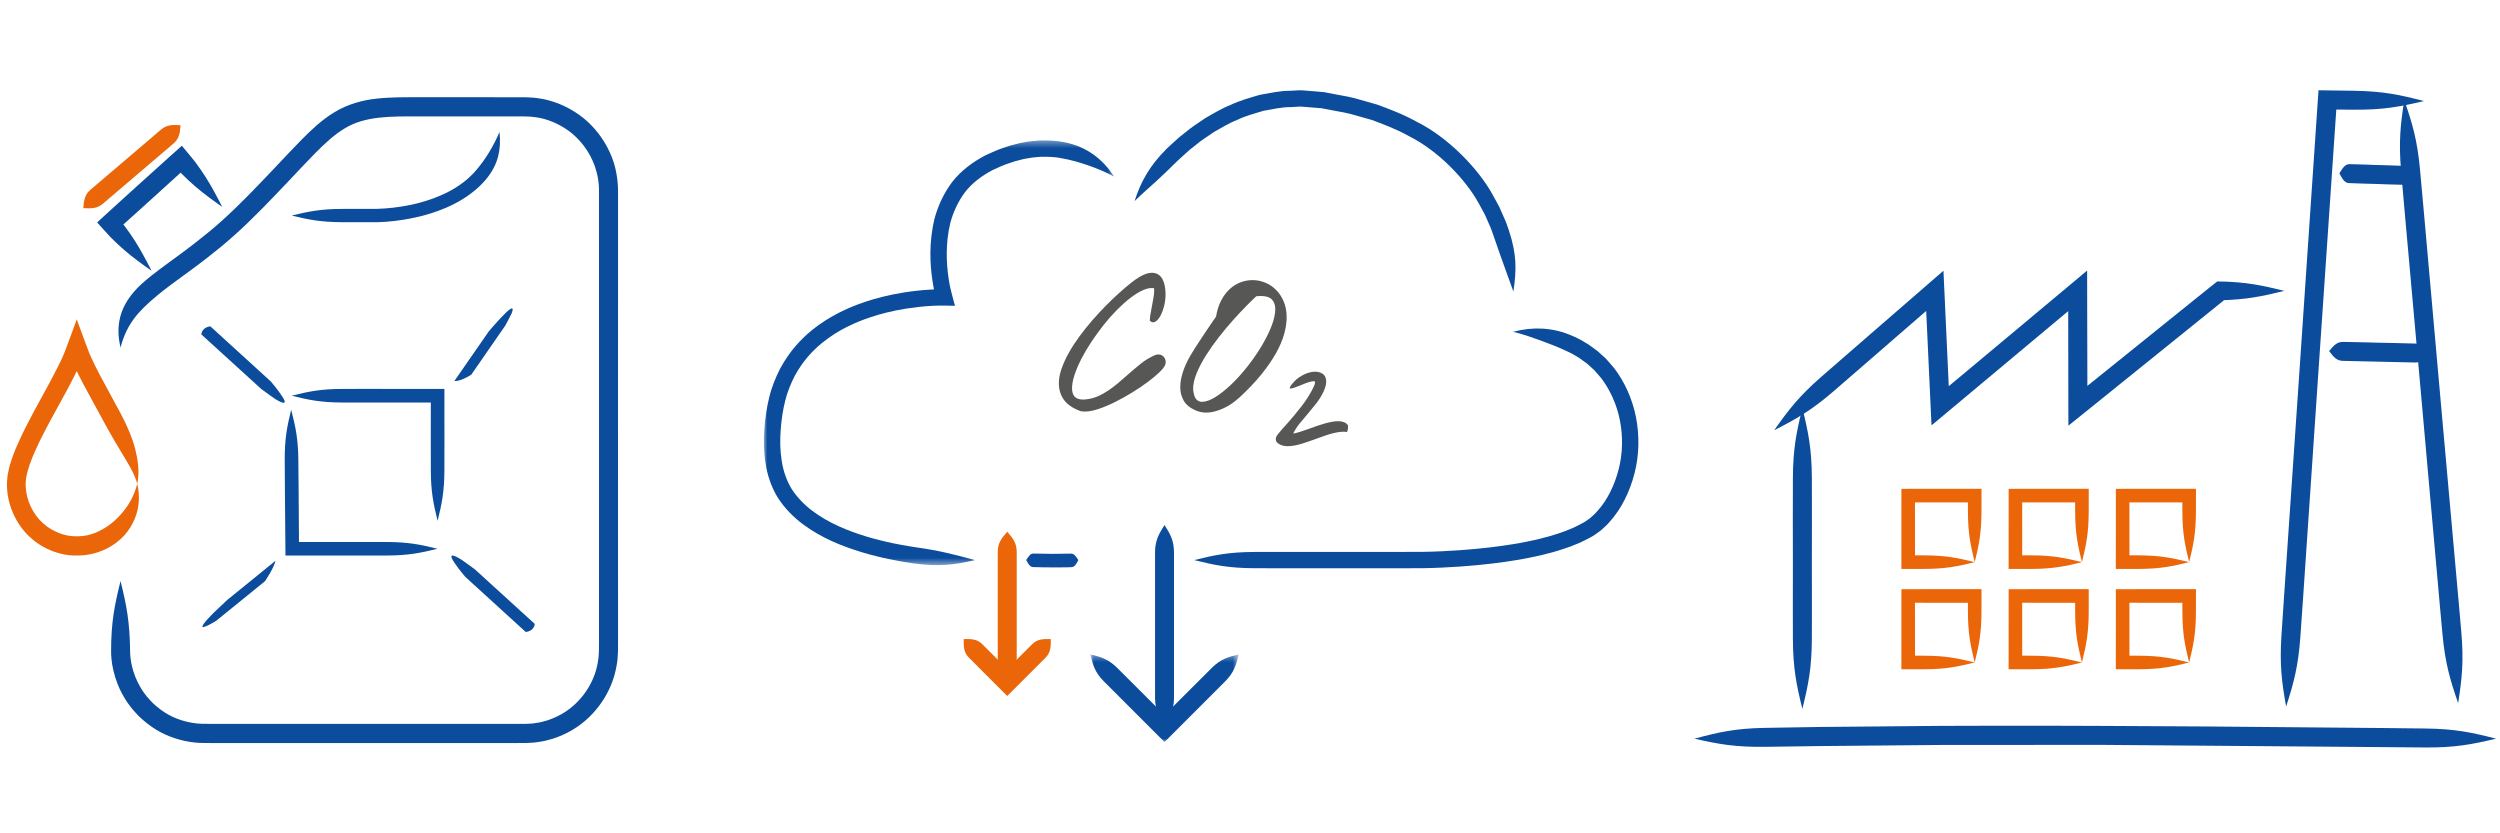 <?xml version="1.0" encoding="UTF-8"?>
<svg width="360px" height="120px" viewBox="0 0 360 120" version="1.1" xmlns="http://www.w3.org/2000/svg" xmlns:xlink="http://www.w3.org/1999/xlink">
    <!-- Generator: Sketch 62 (91390) - https://sketch.com -->
    <title>vorschau-umweltmanagement</title>
    <desc>Created with Sketch.</desc>
    <defs>
        <polygon id="path-1" points="0 0.369 50.453 0.369 50.453 61.53 0 61.53"></polygon>
        <polygon id="path-3" points="0.995 0.373 22.386 0.373 22.386 13 0.995 13"></polygon>
    </defs>
    <g id="vorschau-umweltmanagement" stroke="none" stroke-width="1" fill="none" fill-rule="evenodd">
        <g id="Group-7" transform="translate(1, 13)">
            <g id="Group-4" transform="translate(109, 0)">
                <path d="M45.282,67.653 C44.896,67.048 44.654,66.723 44.239,66.72 C43.784,66.726 41.532,66.755 41.532,66.755 C41.532,66.755 39.27,66.717 38.812,66.711 C38.394,66.714 38.149,67.044 37.774,67.653 C38.103,68.288 38.335,68.633 38.76,68.66 C39.219,68.696 41.524,68.704 41.524,68.704 C41.524,68.704 43.835,68.714 44.302,68.67 C44.73,68.641 44.964,68.291 45.282,67.653" id="Fill-150" fill="#0B4C9C"></path>
                <path d="M107.874,34.782 C109.379,35.131 110.561,35.572 111.779,36.006 C112.991,36.456 114.242,36.91 115.749,37.627 C115.949,37.73 116.21,37.843 116.499,38.002 C116.781,38.171 117.104,38.365 117.463,38.58 C117.799,38.825 118.167,39.094 118.562,39.383 C118.892,39.682 119.233,39.993 119.584,40.312 C119.905,40.681 120.234,41.06 120.571,41.449 C121.811,43.077 122.817,45.221 123.265,47.514 C123.717,49.812 123.684,52.296 123.085,54.592 C122.495,56.88 121.451,59.022 120.057,60.552 C119.732,60.962 119.341,61.263 118.989,61.596 C118.589,61.864 118.27,62.156 117.814,62.363 C117.383,62.577 116.99,62.818 116.567,62.995 C116.142,63.169 115.731,63.336 115.339,63.496 C114.535,63.785 113.785,64.024 113.119,64.22 C112.442,64.396 111.856,64.55 111.374,64.676 C110.395,64.885 109.844,65.003 109.844,65.003 C109.844,65.003 108.527,65.283 106.33,65.595 C104.135,65.908 101.052,66.232 97.578,66.384 C95.83,66.47 94.038,66.485 92.138,66.475 C90.251,66.475 88.332,66.475 86.441,66.474 C82.66,66.474 78.994,66.474 75.942,66.475 C73.192,66.479 71.49,66.481 70.602,66.483 C67.005,66.501 64.965,66.905 61.961,67.653 C64.965,68.4 67.005,68.804 70.601,68.823 C71.49,68.824 73.191,68.827 75.94,68.831 C78.992,68.831 82.657,68.831 86.437,68.832 C88.328,68.831 90.247,68.831 92.133,68.83 C94.005,68.839 95.919,68.822 97.683,68.732 C101.234,68.575 104.392,68.241 106.66,67.916 C108.928,67.592 110.306,67.297 110.306,67.297 C110.306,67.297 110.883,67.174 111.91,66.955 C112.42,66.822 113.042,66.661 113.76,66.474 C114.474,66.265 115.282,66.009 116.161,65.693 C116.598,65.515 117.053,65.33 117.526,65.137 C117.998,64.938 118.472,64.659 118.967,64.409 C119.46,64.184 119.967,63.776 120.467,63.423 C120.919,63.011 121.413,62.608 121.809,62.119 C123.509,60.239 124.688,57.788 125.369,55.167 C126.052,52.541 126.099,49.7 125.576,47.049 C125.045,44.382 123.923,41.967 122.439,40.011 C122.048,39.542 121.65,39.094 121.263,38.66 C120.846,38.281 120.44,37.913 120.048,37.556 C119.583,37.216 119.155,36.889 118.751,36.613 C118.332,36.363 117.953,36.138 117.622,35.942 C117.286,35.758 116.986,35.629 116.752,35.512 C115.003,34.702 113.511,34.408 112.113,34.321 C110.712,34.252 109.374,34.383 107.874,34.782" id="Fill-152" fill="#0B4C9C"></path>
                <path d="M53.379,15.956 C54.488,14.878 55.448,14.051 56.427,13.163 C57.391,12.264 58.392,11.329 59.624,10.101 C59.841,9.903 60.128,9.643 60.544,9.265 C60.752,9.076 60.993,8.858 61.274,8.604 C61.57,8.37 61.909,8.102 62.298,7.793 C62.99,7.196 63.898,6.643 64.856,5.98 C65.871,5.424 66.94,4.732 68.161,4.265 C69.338,3.685 70.651,3.351 71.937,2.955 C73.261,2.73 74.57,2.411 75.862,2.423 C76.504,2.416 77.13,2.296 77.738,2.381 C78.345,2.431 78.932,2.477 79.491,2.523 C79.772,2.546 80.045,2.567 80.31,2.589 C80.579,2.641 80.839,2.69 81.092,2.738 C81.597,2.834 82.067,2.923 82.498,3.004 C84.231,3.286 85.263,3.628 85.263,3.628 C85.263,3.628 86.138,3.876 87.571,4.283 C88.955,4.813 90.91,5.496 92.921,6.618 C97.061,8.69 101.034,12.806 102.942,16.288 C103.256,16.866 103.542,17.388 103.798,17.858 C104.015,18.351 104.209,18.787 104.379,19.173 C104.743,19.935 104.914,20.538 105.067,20.936 C106.182,24.208 106.889,26.063 107.928,28.983 C108.379,25.936 108.448,23.709 107.276,20.163 C107.115,19.731 106.932,19.082 106.541,18.251 C106.357,17.832 106.148,17.357 105.913,16.823 C105.634,16.31 105.324,15.74 104.982,15.11 C102.913,11.306 98.519,6.783 94.05,4.556 C91.874,3.347 89.79,2.619 88.31,2.06 C86.791,1.629 85.864,1.366 85.864,1.366 C85.864,1.366 84.767,1.005 82.951,0.704 C82.499,0.618 82.004,0.524 81.475,0.423 C81.21,0.373 80.936,0.321 80.653,0.268 C80.361,0.242 80.06,0.216 79.751,0.189 C79.133,0.14 78.486,0.087 77.816,0.032 C77.146,-0.056 76.447,0.064 75.737,0.073 C74.305,0.068 72.851,0.407 71.383,0.665 C69.96,1.093 68.509,1.475 67.217,2.104 C65.876,2.625 64.712,3.368 63.608,3.98 C62.571,4.694 61.589,5.302 60.847,5.94 C60.43,6.272 60.067,6.562 59.749,6.815 C59.449,7.088 59.192,7.321 58.969,7.522 C58.527,7.93 58.224,8.21 57.992,8.423 C56.69,9.745 55.785,10.893 55.09,12.085 C54.381,13.265 53.853,14.482 53.379,15.956" id="Fill-154" fill="#0B4C9C"></path>
                <g id="Group-158" transform="translate(0, 6.85)">
                    <mask id="mask-2" fill="white">
                        <use xlink:href="#path-1"></use>
                    </mask>
                    <g id="Clip-157"></g>
                    <path d="M30.397,60.803 C27.409,60.007 25.454,59.464 21.958,58.972 C21.486,58.901 20.777,58.792 19.904,58.631 C19.466,58.558 18.992,58.452 18.481,58.354 C18.203,58.292 17.921,58.23 17.634,58.166 C17.325,58.092 17.011,58.016 16.693,57.94 C16.058,57.784 15.411,57.606 14.756,57.407 C12.148,56.614 9.348,55.497 6.987,53.719 C5.814,52.837 4.777,51.763 4.004,50.57 C3.263,49.358 2.787,47.959 2.564,46.503 C2.331,45.049 2.308,43.55 2.416,42.086 C2.516,40.615 2.74,39.179 3.062,37.884 C3.376,36.569 3.889,35.384 4.427,34.305 C5.005,33.245 5.652,32.311 6.333,31.52 C7.691,29.932 9.128,28.92 10.137,28.26 C11.164,27.614 11.787,27.315 11.787,27.315 C11.787,27.315 12.038,27.175 12.61,26.914 C13.175,26.64 14.072,26.264 15.368,25.822 C16.668,25.393 18.382,24.918 20.585,24.574 C21.685,24.404 22.908,24.259 24.248,24.189 C24.431,24.18 25.319,24.138 26.028,24.156 C26.405,24.162 26.787,24.17 27.172,24.177 L27.46,24.184 C27.532,24.203 27.513,24.153 27.496,24.102 L27.457,23.963 L27.3,23.396 C27.189,23.012 27.095,22.633 27.005,22.251 L26.865,21.675 L26.799,21.4 L26.773,21.258 C26.707,20.88 26.626,20.49 26.581,20.104 C26.3,18.199 26.104,15.302 26.855,12.21 C27.272,10.687 27.962,9.161 28.968,7.813 C30.005,6.483 31.414,5.439 32.954,4.628 C33.759,4.252 34.592,3.876 35.428,3.613 C35.842,3.456 36.26,3.333 36.68,3.237 L37.304,3.074 C37.407,3.043 37.512,3.031 37.616,3.012 L37.833,2.976 C38.529,2.833 39.201,2.777 39.818,2.732 C41.052,2.693 42.065,2.777 42.656,2.897 C44.278,3.172 45.518,3.559 46.722,3.971 C47.921,4.395 49.086,4.856 50.453,5.588 C49.593,4.304 48.681,3.299 47.532,2.457 C46.381,1.626 44.972,0.935 43.049,0.589 C42.35,0.445 41.149,0.333 39.705,0.38 C38.984,0.429 38.203,0.497 37.404,0.658 L37.154,0.701 C37.034,0.723 36.913,0.739 36.796,0.773 L36.087,0.955 C35.608,1.067 35.136,1.206 34.674,1.379 C33.727,1.681 32.828,2.084 31.916,2.512 C30.09,3.459 28.375,4.736 27.106,6.367 C25.872,8.011 25.055,9.848 24.576,11.621 C23.71,15.2 23.954,18.358 24.256,20.442 C24.308,20.871 24.391,21.269 24.461,21.668 L24.488,21.817 C24.493,21.845 24.489,21.824 24.49,21.83 L24.49,21.829 L24.49,21.827 L24.492,21.826 C24.367,21.833 24.245,21.839 24.125,21.845 C22.69,21.92 21.395,22.074 20.222,22.257 C17.876,22.624 16.036,23.133 14.628,23.599 C13.224,24.077 12.244,24.49 11.622,24.792 C10.994,25.08 10.715,25.236 10.715,25.236 C10.715,25.236 10.547,25.324 10.23,25.493 C9.909,25.653 9.459,25.933 8.879,26.284 C7.749,27.022 6.123,28.162 4.555,29.991 C3.771,30.9 3.02,31.98 2.353,33.204 C1.727,34.446 1.144,35.813 0.785,37.299 C0.415,38.794 0.18,40.328 0.068,41.92 C-0.048,43.516 -0.031,45.188 0.238,46.878 C0.498,48.565 1.062,50.281 2.002,51.813 C2.975,53.324 4.213,54.579 5.566,55.6 C8.285,57.64 11.307,58.817 14.075,59.662 C14.77,59.873 15.453,60.062 16.121,60.225 C16.456,60.306 16.786,60.384 17.11,60.462 C17.411,60.529 17.707,60.594 17.998,60.658 C18.532,60.761 19.028,60.869 19.484,60.945 C20.395,61.11 21.131,61.219 21.622,61.288 C25.251,61.764 27.38,61.502 30.397,60.803" id="Fill-156" fill="#0B4C9C" mask="url(#mask-2)"></path>
                </g>
                <g id="Group-167" transform="translate(46, 80.85)">
                    <mask id="mask-4" fill="white">
                        <use xlink:href="#path-3"></use>
                    </mask>
                    <g id="Clip-166"></g>
                    <path d="M22.386,0.373 C20.767,0.76 19.752,1.107 18.537,2.292 C17.886,2.942 15.93,4.893 14.137,6.681 C13.244,7.577 12.391,8.432 11.761,9.063 C11.647,9.178 11.703,9.123 11.689,9.137 L11.69,9.137 L11.691,9.139 L11.691,9.139 L11.691,9.139 L11.692,9.137 L11.693,9.137 C11.679,9.123 11.735,9.178 11.621,9.063 C10.991,8.432 10.138,7.577 9.244,6.681 C7.451,4.893 5.496,2.942 4.845,2.293 C3.63,1.107 2.615,0.76 0.995,0.373 C1.382,1.994 1.729,3.009 2.914,4.223 C4.376,5.686 11.691,13.001 11.691,13.001 C11.691,13.001 19.006,5.686 20.468,4.223 C21.653,3.009 22,1.994 22.386,0.373" id="Fill-165" fill="#0B4C9C" mask="url(#mask-4)"></path>
                </g>
                <path d="M57.691,91.421 C58.563,90.07 59.035,89.153 59.056,87.536 L59.056,77.015 L59.056,66.493 C59.035,64.876 58.563,63.959 57.691,62.608 C56.819,63.959 56.347,64.876 56.326,66.493 L56.326,77.015 L56.326,87.536 C56.347,89.153 56.819,90.07 57.691,91.421" id="Fill-168" fill="#0B4C9C"></path>
                <path d="M41.308,79.023 C40.104,78.994 39.371,79.059 38.653,79.748 C38.271,80.128 37.124,81.269 36.073,82.316 C35.811,82.579 35.556,82.836 35.32,83.073 C35.222,83.171 35.127,83.266 35.039,83.356 L35.04,83.356 L35.042,83.359 L35.043,83.356 L35.045,83.356 C34.956,83.266 34.862,83.171 34.764,83.073 C34.528,82.836 34.272,82.579 34.011,82.316 C32.959,81.269 31.813,80.128 31.431,79.748 C30.712,79.059 29.98,78.994 28.776,79.023 C28.746,80.227 28.812,80.96 29.5,81.678 C30.424,82.602 35.042,87.22 35.042,87.22 C35.042,87.22 39.66,82.602 40.584,81.678 C41.272,80.96 41.337,80.227 41.308,79.023" id="Fill-170" fill="#EB6509"></path>
                <path d="M35.041,84.663 C35.913,83.675 36.386,83.003 36.407,81.819 L36.407,74.117 L36.407,66.415 C36.386,65.231 35.913,64.559 35.041,63.571 C34.169,64.559 33.697,65.231 33.676,66.415 L33.676,74.117 L33.676,81.819 C33.697,83.003 34.169,83.675 35.041,84.663" id="Fill-172" fill="#EB6509"></path>
                <path d="M46.272,46.263 C46.804,46.263 47.448,46.137 48.204,45.885 C48.959,45.633 49.747,45.302 50.567,44.892 C51.387,44.482 52.207,44.025 53.027,43.522 C53.847,43.018 54.595,42.514 55.272,42.011 C55.948,41.507 56.513,41.036 56.966,40.597 C57.419,40.158 57.696,39.795 57.797,39.507 C57.869,39.277 57.88,39.061 57.829,38.86 C57.779,38.658 57.682,38.486 57.538,38.342 C57.394,38.198 57.218,38.105 57.009,38.061 C56.8,38.018 56.581,38.04 56.351,38.126 C55.617,38.428 54.908,38.856 54.225,39.41 C53.542,39.964 52.876,40.529 52.229,41.104 C51.811,41.479 51.383,41.849 50.944,42.216 C50.506,42.583 50.056,42.921 49.596,43.23 C49.135,43.54 48.66,43.806 48.171,44.029 C47.682,44.252 47.178,44.399 46.66,44.471 C46.373,44.514 46.15,44.536 45.991,44.536 C45.401,44.536 44.984,44.392 44.74,44.104 C44.495,43.817 44.373,43.421 44.373,42.917 C44.373,42.356 44.491,41.716 44.729,40.997 C44.966,40.277 45.29,39.515 45.7,38.709 C46.11,37.903 46.592,37.083 47.146,36.248 C47.7,35.414 48.286,34.605 48.905,33.82 C49.524,33.036 50.168,32.306 50.837,31.63 C51.506,30.954 52.16,30.371 52.801,29.882 C53.441,29.393 54.049,29.022 54.624,28.77 C55.2,28.518 55.718,28.429 56.178,28.501 C56.193,28.529 56.2,28.58 56.2,28.652 L56.2,28.652 L56.2,28.932 C56.2,29.22 56.157,29.587 56.07,30.033 C55.984,30.479 55.905,30.911 55.833,31.328 C55.761,31.687 55.7,32.033 55.649,32.364 C55.599,32.695 55.574,32.968 55.574,33.184 C55.818,33.428 56.074,33.479 56.34,33.335 C56.606,33.191 56.851,32.921 57.074,32.526 C57.297,32.13 57.48,31.651 57.624,31.09 C57.768,30.529 57.84,29.947 57.84,29.342 C57.84,28.939 57.804,28.551 57.732,28.177 C57.66,27.803 57.549,27.475 57.398,27.195 C57.246,26.914 57.041,26.691 56.782,26.526 C56.523,26.36 56.214,26.278 55.854,26.278 C55.351,26.278 54.747,26.486 54.042,26.903 C53.696,27.105 53.268,27.411 52.757,27.821 C52.247,28.231 51.689,28.709 51.085,29.256 C50.48,29.803 49.847,30.411 49.186,31.08 C48.524,31.749 47.873,32.454 47.232,33.195 C46.592,33.936 45.984,34.698 45.409,35.482 C44.833,36.266 44.33,37.047 43.898,37.824 C43.466,38.601 43.121,39.36 42.862,40.101 C42.603,40.842 42.474,41.543 42.474,42.205 C42.474,43.068 42.7,43.835 43.153,44.504 C43.607,45.173 44.358,45.716 45.409,46.133 C45.524,46.191 45.65,46.227 45.786,46.241 C45.923,46.255 46.085,46.263 46.272,46.263 Z M63.667,46.414 C64.099,46.414 64.538,46.352 64.984,46.23 C65.43,46.108 65.858,45.95 66.268,45.755 C66.678,45.561 67.066,45.334 67.433,45.076 C67.8,44.817 68.12,44.558 68.394,44.299 L68.394,44.299 L68.394,44.32 C69.674,43.14 70.753,42.007 71.631,40.921 C72.509,39.835 73.217,38.806 73.757,37.835 C74.296,36.864 74.685,35.946 74.922,35.083 C75.16,34.22 75.278,33.428 75.278,32.709 C75.278,31.846 75.138,31.083 74.857,30.421 C74.577,29.759 74.206,29.198 73.746,28.738 C73.285,28.277 72.76,27.929 72.17,27.691 C71.581,27.454 70.976,27.335 70.358,27.335 C69.782,27.335 69.214,27.439 68.653,27.648 C68.091,27.857 67.573,28.177 67.099,28.608 C66.624,29.04 66.21,29.587 65.858,30.249 C65.505,30.911 65.257,31.695 65.113,32.601 C64.998,32.745 64.847,32.957 64.66,33.238 C64.473,33.518 64.264,33.828 64.034,34.166 C63.804,34.504 63.566,34.856 63.322,35.223 C63.077,35.59 62.847,35.939 62.631,36.27 C62.415,36.601 62.225,36.896 62.059,37.155 C61.894,37.414 61.775,37.608 61.703,37.738 C61.487,38.069 61.275,38.435 61.066,38.838 C60.858,39.241 60.671,39.658 60.505,40.09 C60.34,40.522 60.207,40.964 60.106,41.417 C60.005,41.871 59.955,42.313 59.955,42.745 C59.955,43.45 60.12,44.097 60.451,44.687 C60.782,45.277 61.365,45.752 62.2,46.111 C62.689,46.313 63.178,46.414 63.667,46.414 Z M63.084,44.86 C62.797,44.86 62.548,44.766 62.34,44.579 C62.131,44.392 61.984,44.076 61.897,43.63 C61.869,43.514 61.847,43.399 61.833,43.284 C61.818,43.169 61.811,43.076 61.811,43.004 C61.811,42.313 61.984,41.55 62.329,40.716 C62.674,39.881 63.124,39.025 63.678,38.148 C64.232,37.27 64.851,36.396 65.534,35.525 C66.217,34.655 66.897,33.842 67.573,33.087 C68.25,32.331 68.883,31.655 69.473,31.058 C70.063,30.461 70.537,29.997 70.897,29.666 C71.012,29.652 71.131,29.641 71.253,29.634 C71.375,29.626 71.48,29.623 71.566,29.623 C72.314,29.623 72.847,29.795 73.163,30.141 C73.48,30.486 73.638,30.939 73.638,31.5 C73.638,32.22 73.455,33.047 73.088,33.982 C72.721,34.918 72.239,35.882 71.642,36.874 C71.045,37.867 70.368,38.842 69.613,39.799 C68.858,40.756 68.088,41.608 67.304,42.356 C66.52,43.104 65.761,43.709 65.027,44.169 C64.293,44.629 63.646,44.86 63.084,44.86 Z" id="CO" fill="#575756" fill-rule="nonzero"></path>
                <path d="M75.411,51.251 C76.005,51.251 76.668,51.138 77.4,50.912 C78.131,50.687 78.882,50.431 79.652,50.145 C80.048,50.002 80.445,49.862 80.841,49.724 C81.237,49.587 81.622,49.471 81.996,49.378 C82.37,49.284 82.722,49.221 83.052,49.188 C83.382,49.155 83.69,49.16 83.976,49.204 C83.998,49.171 84.02,49.113 84.042,49.031 C84.064,48.948 84.084,48.858 84.1,48.759 C84.117,48.66 84.125,48.563 84.125,48.47 C84.125,48.376 84.119,48.302 84.108,48.247 C83.965,48.038 83.776,47.887 83.539,47.793 C83.303,47.7 83.025,47.653 82.706,47.653 C82.42,47.653 82.111,47.683 81.781,47.744 C81.451,47.804 81.11,47.884 80.758,47.983 C80.406,48.082 80.046,48.195 79.677,48.321 C79.309,48.448 78.948,48.577 78.596,48.709 C78.112,48.885 77.664,49.039 77.251,49.171 C76.838,49.303 76.495,49.391 76.22,49.435 C76.473,48.918 76.781,48.437 77.144,47.991 C77.507,47.546 77.886,47.092 78.283,46.63 C78.723,46.112 79.152,45.587 79.57,45.053 C79.988,44.52 80.34,43.939 80.626,43.312 C80.857,42.773 80.973,42.322 80.973,41.959 C80.973,41.453 80.819,41.087 80.511,40.861 C80.203,40.636 79.823,40.523 79.372,40.523 C79.141,40.523 78.89,40.556 78.621,40.622 C78.351,40.688 78.085,40.784 77.82,40.911 C77.556,41.038 77.301,41.183 77.053,41.348 C76.805,41.513 76.594,41.695 76.418,41.893 C76.077,42.245 75.865,42.504 75.782,42.669 C75.7,42.834 75.711,42.924 75.815,42.941 C75.92,42.957 76.11,42.919 76.385,42.825 C76.66,42.732 76.984,42.608 77.358,42.454 C77.501,42.388 77.658,42.322 77.829,42.256 C77.999,42.19 78.164,42.13 78.324,42.075 C78.483,42.02 78.637,41.976 78.786,41.943 C78.934,41.909 79.058,41.893 79.157,41.893 C79.3,41.893 79.372,41.943 79.372,42.042 C79.372,42.163 79.317,42.361 79.207,42.636 C78.723,43.637 78.14,44.578 77.457,45.458 C76.775,46.338 76.082,47.174 75.378,47.966 C75.147,48.219 74.913,48.478 74.676,48.742 C74.44,49.006 74.212,49.276 73.992,49.551 C73.915,49.661 73.849,49.765 73.794,49.864 C73.738,49.963 73.711,50.084 73.711,50.227 C73.711,50.348 73.736,50.461 73.785,50.566 C73.835,50.67 73.926,50.767 74.058,50.855 C74.245,50.998 74.454,51.099 74.685,51.16 C74.916,51.22 75.158,51.251 75.411,51.251 Z" id="2" fill="#575756" fill-rule="nonzero"></path>
            </g>
            <g id="Group-2" transform="translate(243, 0)">
                <path d="M-9.23705556e-14,93.369 C3.523,94.176 5.909,94.588 10.101,94.544 C11.56,94.524 14.481,94.483 18.042,94.434 C23.368,94.386 29.65,94.328 35.661,94.272 C47.683,94.266 58.613,94.261 58.613,94.261 C58.613,94.261 84.666,94.469 99.108,94.585 C102.316,94.611 104.301,94.628 105.338,94.636 C109.534,94.656 111.918,94.207 115.431,93.369 C111.935,92.463 109.56,91.969 105.365,91.906 C104.328,91.894 102.343,91.872 99.135,91.836 C91.911,91.772 81.785,91.683 73.463,91.61 C65.141,91.565 58.624,91.53 58.624,91.53 C58.624,91.53 47.683,91.469 35.647,91.525 C29.629,91.58 23.338,91.637 18.005,91.684 C14.44,91.743 11.516,91.791 10.055,91.814 C5.858,91.9 3.486,92.432 -9.23705556e-14,93.369" id="Fill-102" fill="#0B4C9C"></path>
                <path d="M105.046,1.553 C101.551,0.639 99.177,0.139 94.983,0.069 C94.131,0.057 92.802,0.039 89.866,5.68434189e-14 C89.848,0.255 89.83,0.518 89.804,0.901 C89.044,12.1 87.244,38.632 87.244,38.632 C87.244,38.632 85.76,60.343 84.938,72.38 C84.725,75.58 84.593,77.562 84.524,78.596 C84.26,82.783 84.569,85.19 85.202,88.745 C86.31,85.308 86.942,82.966 87.248,78.782 C87.32,77.747 87.458,75.767 87.681,72.567 C88.496,60.53 89.968,38.818 89.968,38.818 C89.968,38.818 91.698,13.472 92.428,2.774 L92.428,2.776 C93.875,2.788 94.531,2.794 94.951,2.798 C99.146,2.827 101.531,2.383 105.046,1.553" id="Fill-104" fill="#0B4C9C"></path>
                <path d="M109.973,88.25 C110.53,84.682 110.788,82.269 110.435,78.089 C110.373,77.381 110.273,76.229 110.063,73.835 C109.282,65.108 107.43,44.436 107.43,44.436 C107.43,44.436 105.89,27.131 105.036,17.537 C104.746,14.342 104.566,12.365 104.473,11.332 C104.078,7.155 103.397,4.827 102.216,1.414 C101.66,4.982 101.401,7.395 101.753,11.575 C101.844,12.608 102.017,14.586 102.298,17.781 C103.159,27.374 104.71,44.679 104.71,44.679 C104.71,44.679 106.552,65.353 107.328,74.079 C107.547,76.473 107.652,77.624 107.716,78.332 C108.111,82.508 108.792,84.837 109.973,88.25" id="Fill-106" fill="#0B4C9C"></path>
                <path d="M91.395,37.553 C92.049,38.441 92.497,38.923 93.303,38.962 C94.18,38.983 98.556,39.083 98.556,39.083 C98.556,39.083 102.933,39.184 103.809,39.203 C104.617,39.201 105.086,38.74 105.78,37.884 C105.126,36.996 104.679,36.514 103.872,36.474 C102.998,36.431 98.619,36.354 98.619,36.354 C98.619,36.354 94.241,36.23 93.366,36.233 C92.558,36.236 92.089,36.697 91.395,37.553" id="Fill-108" fill="#0B4C9C"></path>
                <path d="M92.872,11.957 C93.333,12.844 93.65,13.326 94.235,13.365 C94.868,13.408 98.044,13.486 98.044,13.486 C98.044,13.486 101.219,13.609 101.853,13.606 C102.439,13.604 102.787,13.144 103.303,12.287 C102.842,11.399 102.524,10.918 101.94,10.878 C101.307,10.835 98.131,10.757 98.131,10.757 C98.131,10.757 94.956,10.634 94.322,10.637 C93.735,10.64 93.389,11.101 92.872,11.957" id="Fill-110" fill="#0B4C9C"></path>
                <path d="M11.487,48.952 C14.706,47.313 16.813,46.11 19.995,43.377 C22.221,41.446 28.438,36.055 33.372,31.776 C33.552,35.641 33.724,39.357 33.849,42.042 C33.912,43.399 33.969,44.627 34.018,45.696 C34.048,46.334 34.075,46.925 34.1,47.464 C34.113,47.733 34.125,47.99 34.136,48.233 C34.289,48.153 34.49,47.95 34.649,47.829 C35.978,46.718 36.623,46.178 36.382,46.379 C46.221,38.153 48.904,35.911 48.904,35.911 C48.904,35.911 49.74,35.211 53.823,31.799 C53.824,32.917 53.827,34.891 53.831,37.652 C53.833,39.114 53.835,40.785 53.838,42.655 C53.84,43.586 53.841,44.542 53.843,45.522 C53.844,46.013 53.845,46.51 53.846,47.012 L53.847,47.77 L53.848,48.153 L53.848,48.249 L53.848,48.297 C53.858,48.292 53.872,48.278 53.884,48.269 L54.034,48.148 C55.514,46.957 57.063,45.709 58.68,44.406 C64.425,39.773 73.044,32.823 75.911,30.51 C76.022,30.419 76.132,30.329 76.234,30.244 L76.232,30.235 L76.234,30.225 C76.246,30.224 76.21,30.223 76.263,30.221 L76.428,30.215 C76.648,30.205 76.862,30.195 77.073,30.185 C77.492,30.156 77.895,30.128 78.287,30.1 C79.068,30.033 79.798,29.942 80.514,29.829 C81.946,29.601 83.321,29.285 84.936,28.884 C83.321,28.481 81.946,28.165 80.514,27.937 C79.798,27.824 79.068,27.733 78.287,27.665 C77.895,27.638 77.492,27.61 77.073,27.581 C76.862,27.571 76.648,27.561 76.428,27.552 C76.053,27.545 75.67,27.538 75.278,27.531 C74.979,27.767 74.595,28.07 74.198,28.384 C71.328,30.694 62.705,37.639 56.956,42.266 L56.631,42.529 C56.554,42.591 56.571,42.577 56.571,42.577 L56.572,42.577 L56.576,42.574 L56.583,42.568 L56.583,42.584 C56.579,40.739 56.575,39.091 56.572,37.647 C56.565,34.598 56.559,32.416 56.556,31.181 C56.554,29.942 56.552,28.765 56.55,27.646 C56.549,27.087 56.548,26.543 56.547,26.013 L56.546,25.965 L56.508,25.996 L56.431,26.059 L56.28,26.186 L55.982,26.435 C55.783,26.601 55.588,26.765 55.396,26.926 C54.005,28.088 52.769,29.121 51.672,30.037 C50.458,31.053 49.55,31.811 48.881,32.371 C47.542,33.49 47.153,33.815 47.153,33.815 C47.153,33.815 44.896,35.701 36.616,42.616 L36.619,42.611 L36.621,42.614 L36.622,42.619 L36.622,42.62 C36.622,42.626 36.623,42.641 36.617,42.507 C36.608,42.315 36.599,42.118 36.59,41.915 C36.416,38.129 36.174,32.888 35.924,27.435 L35.882,26.525 L35.861,26.067 C35.881,25.937 35.802,26.036 35.746,26.081 L35.572,26.232 C35.109,26.634 34.642,27.039 34.172,27.447 C33.276,28.224 32.369,29.012 31.455,29.804 C30.501,30.632 29.532,31.473 28.565,32.312 C26.629,33.992 24.697,35.669 22.89,37.237 C20.867,38.998 19.125,40.514 18.205,41.314 C15.051,44.08 13.563,45.996 11.487,48.952" id="Fill-112" fill="#0B4C9C"></path>
                <path d="M15.541,89.075 C16.413,85.57 16.886,83.19 16.907,78.996 C16.907,78.285 16.91,77.129 16.915,74.725 C16.912,72.765 16.907,68.123 16.907,68.123 C16.907,68.123 16.913,64.237 16.916,62.083 C16.912,58.875 16.909,56.889 16.907,55.852 C16.886,51.657 16.413,49.277 15.541,45.773 C14.669,49.277 14.197,51.657 14.177,55.852 C14.175,56.889 14.171,58.875 14.166,62.083 C14.169,64.237 14.177,68.123 14.177,68.123 C14.177,68.123 14.171,72.765 14.168,74.725 C14.172,77.129 14.175,78.285 14.177,78.996 C14.197,83.19 14.669,85.57 15.541,89.075" id="Fill-114" fill="#0B4C9C"></path>
                <path d="M40.358,67.948 C37.854,67.325 36.154,66.987 33.158,66.972 C32.96,66.972 32.714,66.971 32.343,66.969 C32.178,66.969 31.984,66.969 31.755,66.969 L31.759,66.969 L31.76,66.971 C31.759,64.707 31.755,59.344 31.755,59.344 L31.756,59.346 L31.755,59.346 C31.89,59.346 32.035,59.346 32.188,59.347 C32.533,59.347 32.914,59.349 33.316,59.349 C34.927,59.349 36.887,59.35 38.286,59.35 L39.381,59.35 L39.378,59.349 L39.379,59.344 C39.379,59.575 39.38,59.767 39.38,59.932 C39.381,60.303 39.382,60.55 39.383,60.748 C39.398,63.745 39.735,65.445 40.358,67.948 C40.981,65.445 41.317,63.745 41.333,60.748 C41.334,60.188 41.335,59.356 41.337,57.389 C41.15,57.389 39.857,57.389 38.286,57.388 C36.887,57.388 34.927,57.389 33.316,57.389 C32.322,57.391 31.435,57.392 30.797,57.392 C30.539,57.392 30.306,57.394 30.102,57.394 L29.817,57.394 C29.792,57.456 29.81,57.553 29.804,57.62 C29.805,57.907 29.805,58.065 29.805,58.065 C29.805,58.065 29.801,64.757 29.799,67.581 C29.8,68.18 29.8,68.566 29.8,68.927 C31.767,68.925 32.599,68.924 33.158,68.924 C36.154,68.907 37.854,68.57 40.358,67.948" id="Fill-116" fill="#EB6509"></path>
                <path d="M55.798,67.948 C53.295,67.325 51.595,66.987 48.598,66.972 C48.401,66.972 48.154,66.971 47.783,66.969 C47.618,66.969 47.425,66.969 47.195,66.969 L47.2,66.969 L47.201,66.971 C47.199,64.707 47.195,59.344 47.195,59.344 L47.196,59.346 L47.195,59.346 C47.331,59.346 47.476,59.346 47.629,59.347 C47.973,59.347 48.354,59.349 48.757,59.349 C50.367,59.349 52.328,59.35 53.726,59.35 L54.821,59.35 L54.819,59.349 L54.819,59.344 C54.82,59.575 54.82,59.767 54.82,59.932 C54.822,60.303 54.822,60.55 54.823,60.748 C54.838,63.745 55.175,65.445 55.798,67.948 C56.421,65.445 56.758,63.745 56.774,60.748 C56.774,60.188 56.775,59.356 56.778,57.389 C56.59,57.389 55.298,57.389 53.726,57.388 C52.328,57.388 50.367,57.389 48.757,57.389 C47.762,57.391 46.876,57.392 46.238,57.392 C45.98,57.392 45.746,57.394 45.542,57.394 L45.257,57.394 C45.232,57.456 45.251,57.553 45.245,57.62 C45.245,57.907 45.245,58.065 45.245,58.065 C45.245,58.065 45.241,64.757 45.24,67.581 C45.24,68.18 45.24,68.566 45.24,68.927 C47.207,68.925 48.039,68.924 48.598,68.924 C51.595,68.907 53.295,68.57 55.798,67.948" id="Fill-118" fill="#EB6509"></path>
                <path d="M71.238,67.948 C68.735,67.325 67.035,66.987 64.038,66.972 C63.841,66.972 63.594,66.971 63.223,66.969 C63.058,66.969 62.865,66.969 62.635,66.969 L62.64,66.969 L62.641,66.971 C62.639,64.707 62.635,59.344 62.635,59.344 L62.636,59.346 L62.635,59.346 C62.771,59.346 62.916,59.346 63.069,59.347 C63.413,59.347 63.794,59.349 64.197,59.349 C65.807,59.349 67.768,59.35 69.166,59.35 L70.261,59.35 L70.259,59.349 L70.259,59.344 C70.26,59.575 70.26,59.767 70.26,59.932 C70.261,60.303 70.262,60.55 70.263,60.748 C70.278,63.745 70.615,65.445 71.238,67.948 C71.861,65.445 72.198,63.745 72.213,60.748 C72.214,60.188 72.215,59.356 72.218,57.389 C72.03,57.389 70.738,57.389 69.166,57.388 C67.768,57.388 65.807,57.389 64.197,57.389 C63.202,57.391 62.316,57.392 61.677,57.392 C61.419,57.392 61.186,57.394 60.982,57.394 L60.697,57.394 C60.672,57.456 60.69,57.553 60.685,57.62 C60.685,57.907 60.685,58.065 60.685,58.065 C60.685,58.065 60.681,64.757 60.679,67.581 C60.68,68.18 60.68,68.566 60.68,68.927 C62.647,68.925 63.479,68.924 64.038,68.924 C67.035,68.907 68.735,68.57 71.238,67.948" id="Fill-120" fill="#EB6509"></path>
                <path d="M40.358,82.397 C37.854,81.774 36.154,81.437 33.158,81.422 C32.96,81.421 32.714,81.42 32.343,81.419 C32.178,81.419 31.984,81.419 31.755,81.418 L31.759,81.418 L31.76,81.42 C31.759,79.157 31.755,73.794 31.755,73.794 L31.756,73.796 L31.755,73.796 C31.89,73.796 32.035,73.797 32.188,73.797 C32.533,73.797 32.914,73.798 33.316,73.799 C34.927,73.799 36.887,73.8 38.286,73.801 C38.707,73.8 39.09,73.8 39.381,73.8 L39.378,73.799 L39.379,73.794 C39.379,74.024 39.38,74.217 39.38,74.382 C39.381,74.753 39.382,75 39.383,75.198 C39.398,78.194 39.735,79.894 40.358,82.397 C40.981,79.894 41.317,78.194 41.333,75.198 C41.334,74.638 41.335,73.806 41.337,71.839 C41.15,71.839 39.857,71.838 38.286,71.837 C36.887,71.838 34.927,71.839 33.316,71.839 C32.322,71.841 31.435,71.842 30.797,71.843 L30.102,71.843 L29.817,71.843 C29.792,71.906 29.81,72.003 29.804,72.07 C29.805,72.357 29.805,72.515 29.805,72.515 C29.805,72.515 29.801,79.206 29.799,82.03 C29.8,82.63 29.8,83.016 29.8,83.377 C31.767,83.375 32.599,83.374 33.158,83.373 C36.154,83.357 37.854,83.02 40.358,82.397" id="Fill-122" fill="#EB6509"></path>
                <path d="M55.798,82.397 C53.295,81.774 51.595,81.437 48.598,81.422 C48.401,81.421 48.154,81.42 47.783,81.419 C47.618,81.419 47.425,81.419 47.195,81.418 L47.2,81.418 L47.201,81.42 C47.199,79.157 47.195,73.794 47.195,73.794 L47.196,73.796 L47.195,73.796 C47.331,73.796 47.476,73.797 47.629,73.797 C47.973,73.797 48.354,73.798 48.757,73.799 C50.367,73.799 52.328,73.8 53.726,73.801 C54.147,73.8 54.53,73.8 54.821,73.8 L54.819,73.799 L54.819,73.794 C54.82,74.024 54.82,74.217 54.82,74.382 C54.822,74.753 54.822,75 54.823,75.198 C54.838,78.194 55.175,79.894 55.798,82.397 C56.421,79.894 56.758,78.194 56.774,75.198 C56.774,74.638 56.775,73.806 56.778,71.839 C56.59,71.839 55.298,71.838 53.726,71.837 C52.328,71.838 50.367,71.839 48.757,71.839 C47.762,71.841 46.876,71.842 46.238,71.843 L45.542,71.843 L45.257,71.843 C45.232,71.906 45.251,72.003 45.245,72.07 C45.245,72.357 45.245,72.515 45.245,72.515 C45.245,72.515 45.241,79.206 45.24,82.03 C45.24,82.63 45.24,83.016 45.24,83.377 C47.207,83.375 48.039,83.374 48.598,83.373 C51.595,83.357 53.295,83.02 55.798,82.397" id="Fill-124" fill="#EB6509"></path>
                <path d="M71.238,82.397 C68.735,81.774 67.035,81.437 64.038,81.422 C63.841,81.421 63.594,81.42 63.223,81.419 C63.058,81.419 62.865,81.419 62.635,81.418 L62.64,81.418 L62.641,81.42 C62.639,79.157 62.635,73.794 62.635,73.794 L62.636,73.796 L62.635,73.796 C62.771,73.796 62.916,73.797 63.069,73.797 C63.413,73.797 63.794,73.798 64.197,73.799 C65.807,73.799 67.768,73.8 69.166,73.801 C69.587,73.8 69.97,73.8 70.261,73.8 L70.259,73.799 L70.259,73.794 C70.26,74.024 70.26,74.217 70.26,74.382 C70.261,74.753 70.262,75 70.263,75.198 C70.278,78.194 70.615,79.894 71.238,82.397 C71.861,79.894 72.198,78.194 72.213,75.198 C72.214,74.638 72.215,73.806 72.218,71.839 C72.03,71.839 70.738,71.838 69.166,71.837 C67.768,71.838 65.807,71.839 64.197,71.839 C63.202,71.841 62.316,71.842 61.677,71.843 L60.982,71.843 L60.697,71.843 C60.672,71.906 60.69,72.003 60.685,72.07 C60.685,72.357 60.685,72.515 60.685,72.515 C60.685,72.515 60.681,79.206 60.679,82.03 C60.68,82.63 60.68,83.016 60.68,83.377 C62.647,83.375 63.479,83.374 64.038,83.373 C67.035,83.357 68.735,83.02 71.238,82.397" id="Fill-126" fill="#EB6509"></path>
            </g>
            <g id="Group" transform="translate(0, 1)">
                <path d="M28.018,34.18 C28.002,34.164 27.995,34.158 28.003,34.109 C28.028,33.799 28.268,33.166 29.199,33.003 C29.216,33 29.285,32.997 29.307,33.007 L30.494,34.089 L37.338,40.33 L37.999,40.933 C37.999,40.933 38.957,42.046 39.525,42.92 C40.546,44.351 39.744,44.138 38.787,43.546 C38.843,43.648 36.622,42.017 36.622,42.017 L36.054,41.499 L29.206,35.262 L28.018,34.18 Z" id="Fill-88" fill="#0B4C9C"></path>
                <path d="M75.982,75.82 C75.998,75.836 76.005,75.842 75.997,75.891 C75.972,76.201 75.732,76.834 74.801,76.997 C74.784,77 74.715,77.003 74.693,76.993 L73.506,75.911 L66.662,69.67 L66.001,69.067 C66.001,69.067 65.043,67.954 64.475,67.08 C63.454,65.649 64.256,65.862 65.213,66.454 C65.157,66.352 67.378,67.983 67.378,67.983 L67.946,68.501 L74.794,74.738 L75.982,75.82 Z" id="Fill-88" fill="#0B4C9C"></path>
                <path d="M18.771,55.661 C18.299,57.426 17.581,58.663 16.685,59.737 C15.792,60.799 14.74,61.779 13.159,62.536 C12.897,62.673 12.531,62.816 11.991,62.97 C11.454,63.14 10.712,63.253 9.714,63.222 C8.422,63.191 6.663,62.664 5.231,61.378 C3.786,60.12 2.823,58.127 2.714,56.208 C2.664,55.712 2.719,55.292 2.753,54.87 C2.858,54.417 2.915,53.988 3.069,53.554 C3.189,53.125 3.329,52.714 3.487,52.328 C3.626,51.942 3.774,51.582 3.922,51.253 C4.493,49.938 4.914,49.124 4.914,49.124 C4.914,49.124 5.795,47.351 7.239,44.756 C7.951,43.455 8.794,41.948 9.636,40.285 C9.821,39.942 10.152,39.22 10.06,39.421 L10.057,39.43 C10.055,39.441 10.053,39.438 10.05,39.429 C9.74,38.812 10.82,41.008 11.051,41.412 C12.592,44.243 13.547,45.995 14.045,46.911 C15.033,48.744 15.868,50.122 16.655,51.425 C17.418,52.744 18.257,53.917 18.771,55.661 C19.123,53.852 18.852,52.199 18.461,50.626 C18.046,49.034 17.385,47.463 16.394,45.58 C15.899,44.667 14.954,42.917 13.425,40.089 C13.286,39.818 13.041,39.344 12.747,38.77 C12.553,38.365 12.343,37.926 12.124,37.469 C11.814,36.796 11.524,35.951 11.222,35.161 C10.871,34.211 10.519,33.254 10.166,32.297 L10.1,32.119 C10.079,32.091 10.057,31.925 10.036,32.041 L9.906,32.396 L9.646,33.107 L9.121,34.535 C8.751,35.483 8.407,36.533 8.023,37.383 C7.86,37.727 7.699,38.069 7.539,38.41 C7.444,38.611 7.344,38.81 7.241,39.009 C6.442,40.595 5.608,42.091 4.896,43.397 C3.455,45.994 2.528,47.866 2.528,47.866 C2.528,47.866 2.09,48.705 1.467,50.134 C1.307,50.487 1.142,50.884 0.982,51.324 C0.809,51.751 0.645,52.227 0.495,52.749 C0.32,53.247 0.219,53.845 0.093,54.438 C0.023,55.083 -0.036,55.769 0.026,56.406 C0.171,59.028 1.49,61.762 3.46,63.476 C5.409,65.234 7.833,65.952 9.592,65.993 C10.949,66.037 11.96,65.868 12.697,65.64 C13.436,65.426 13.932,65.223 14.29,65.036 C16.446,63.98 17.693,62.378 18.373,60.776 C19.065,59.163 19.163,57.43 18.771,55.661" id="Fill-213" fill="#EB6509"></path>
                <path d="M16.356,36.05 C16.819,34.284 17.471,33 18.302,31.879 C19.141,30.755 20.189,29.754 21.734,28.474 C22.144,28.124 22.797,27.615 23.629,26.991 C24.052,26.681 24.516,26.339 25.014,25.975 C25.577,25.562 26.149,25.142 26.731,24.716 C27.381,24.224 28.048,23.746 28.709,23.222 C30.037,22.19 31.392,21.103 32.71,19.911 C35.38,17.532 37.899,14.872 40.487,12.151 C41.779,10.787 43.068,9.392 44.392,8.053 C45.715,6.719 47.068,5.433 48.563,4.537 C51.508,2.669 55.378,2.758 59.343,2.762 C63.307,2.762 67.276,2.761 71.201,2.761 C72.182,2.761 73.16,2.761 74.135,2.761 C74.648,2.75 75.044,2.79 75.481,2.806 C75.91,2.828 76.329,2.927 76.754,2.98 C78.426,3.343 79.99,4.104 81.3,5.156 C83.919,7.311 85.362,10.547 85.253,13.782 C85.254,20.897 85.255,27.429 85.256,32.978 C85.258,44.076 85.259,51.236 85.259,51.236 C85.259,51.236 85.258,58.396 85.256,69.492 C85.255,72.267 85.255,75.288 85.255,78.503 C85.251,78.898 85.262,79.328 85.247,79.702 C85.219,80.061 85.224,80.427 85.177,80.791 C85.083,81.517 84.932,82.245 84.69,82.957 C84.208,84.38 83.403,85.736 82.325,86.884 C81.253,88.04 79.89,88.965 78.366,89.537 C77.987,89.688 77.6,89.817 77.198,89.904 C76.806,90.027 76.396,90.075 75.988,90.139 C75.582,90.224 75.163,90.194 74.748,90.233 C74.314,90.249 73.817,90.237 73.351,90.241 C69.566,90.24 65.686,90.24 61.761,90.24 C53.912,90.239 45.884,90.239 38.081,90.238 C36.13,90.238 34.192,90.238 32.276,90.238 L29.416,90.238 C28.426,90.233 27.621,90.248 26.804,90.106 C25.174,89.855 23.611,89.25 22.305,88.31 C21.658,87.836 21.039,87.327 20.522,86.729 C20.246,86.446 20.007,86.134 19.779,85.817 C19.663,85.66 19.539,85.51 19.446,85.338 L19.233,84.986 C17.964,82.853 17.735,80.762 17.734,79.767 C17.69,75.604 17.234,73.177 16.356,69.668 C15.488,73.2 14.998,75.553 15,79.818 C14.992,81.066 15.271,83.715 16.868,86.4 L17.137,86.841 C17.257,87.054 17.408,87.246 17.554,87.444 C17.842,87.842 18.142,88.232 18.486,88.589 C19.138,89.336 19.911,89.981 20.727,90.573 C22.368,91.751 24.337,92.524 26.396,92.838 C27.425,93.015 28.517,92.996 29.416,93 L32.276,93 L38.081,93 C45.884,93 53.912,92.999 61.761,92.999 C65.686,92.998 69.566,92.998 73.351,92.998 C73.832,92.994 74.279,93.006 74.783,92.99 C75.306,92.95 75.832,92.971 76.345,92.872 C76.86,92.794 77.374,92.726 77.871,92.577 C78.377,92.463 78.866,92.301 79.343,92.112 C81.264,91.388 82.973,90.225 84.318,88.777 C85.672,87.338 86.682,85.633 87.289,83.839 C87.594,82.942 87.786,82.022 87.903,81.106 C87.961,80.649 87.962,80.189 87.99,79.736 C88.006,79.294 87.994,78.913 87.998,78.503 C87.997,75.288 87.997,72.267 87.996,69.492 C87.994,58.396 87.993,51.236 87.993,51.236 C87.993,51.236 87.994,44.076 87.996,32.978 C87.997,27.429 87.998,20.897 87.999,13.782 C88.025,11.883 87.678,9.78 86.805,7.929 C85.952,6.062 84.67,4.352 83.034,3.017 C81.393,1.693 79.422,0.732 77.31,0.279 C76.778,0.203 76.245,0.086 75.705,0.057 C75.173,0.03 74.597,-0.009 74.135,0.002 C73.16,0.002 72.182,0.002 71.201,0.002 C67.276,0 63.307,0 59.343,0 C57.383,0.006 55.339,-0.03 53.258,0.2 C51.189,0.415 48.997,1.027 47.145,2.169 C45.287,3.293 43.816,4.724 42.438,6.105 C41.062,7.497 39.773,8.895 38.488,10.25 C35.916,12.957 33.419,15.588 30.885,17.844 C29.621,18.988 28.317,20.032 27.03,21.034 C26.393,21.541 25.732,22.013 25.1,22.493 C24.522,22.916 23.953,23.333 23.395,23.744 C22.889,24.117 22.418,24.464 21.989,24.782 C21.126,25.431 20.434,25.977 19.979,26.37 C18.301,27.779 17.109,29.293 16.521,30.954 C15.929,32.614 15.943,34.298 16.356,36.05" id="Fill-215" fill="#0B4C9C"></path>
                <path d="M41,17.039 C43.51,17.65 45.214,17.98 48.218,17.995 C48.728,17.996 49.556,17.997 51.277,18 C51.821,18 52.55,17.999 53.338,17.999 C54.164,17.979 55.023,17.913 55.816,17.819 C57.4,17.634 58.686,17.34 58.686,17.34 C58.686,17.34 59.77,17.131 61.12,16.7 C62.472,16.279 64.076,15.599 65.15,14.962 C67.255,13.74 68.303,12.587 68.832,12.01 C69.883,10.794 70.447,9.63 70.736,8.499 C71.019,7.363 71.063,6.253 70.923,5 C70.442,6.179 69.943,7.075 69.408,7.968 C68.863,8.857 68.254,9.733 67.355,10.756 C66.895,11.242 66.015,12.218 64.153,13.3 C63.204,13.862 61.754,14.481 60.514,14.872 C59.276,15.273 58.265,15.472 58.265,15.472 C58.265,15.472 57.066,15.741 55.585,15.91 C54.847,15.995 54.033,16.056 53.299,16.073 C52.529,16.075 51.815,16.076 51.283,16.077 C49.561,16.08 48.733,16.081 48.223,16.082 C45.217,16.097 43.51,16.428 41,17.039" id="Fill-217" fill="#0B4C9C"></path>
                <path d="M62,65.021 C59.483,64.4 57.774,64.064 54.761,64.049 C54.25,64.048 53.42,64.047 51.694,64.044 C48.832,64.045 42.052,64.049 42.052,64.049 L42.052,64.049 C42.049,63.578 42.019,59.176 42.002,56.613 C41.981,54.327 41.968,52.913 41.961,52.174 C41.924,49.184 41.572,47.492 40.926,45 C40.319,47.502 39.993,49.199 40,52.189 C40.005,52.927 40.013,54.341 40.027,56.627 C40.051,59.533 40.094,64.525 40.099,65.058 C40.101,65.315 40.102,65.541 40.104,65.742 C40.118,65.829 40.076,65.965 40.135,65.995 L40.382,65.995 L41.057,65.995 L41.404,65.995 C41.404,65.995 48.639,65.998 51.694,66 C53.42,65.997 54.25,65.996 54.761,65.995 C57.774,65.979 59.483,65.643 62,65.021" id="Fill-219" fill="#0B4C9C"></path>
                <path d="M41,42.983 C43.508,43.608 45.212,43.946 48.215,43.961 C48.724,43.962 49.551,43.964 51.271,43.966 C53.918,43.965 60.186,43.961 60.186,43.961 C60.186,43.961 60.291,43.961 60.632,43.962 C61.213,43.962 60.997,43.964 61.038,43.962 C61.037,44.741 61.034,47.577 61.033,49.316 C61.036,51.613 61.038,53.036 61.039,53.779 C61.054,56.785 61.392,58.489 62.016,61 C62.64,58.489 62.978,56.785 62.993,53.779 C62.995,53.036 62.997,51.613 63,49.316 C62.999,47.251 62.996,43.886 62.995,42.96 L62.995,42.285 C62.981,42.192 63.025,42.043 62.964,42.003 L62.668,42.003 C62.284,42.003 61.941,42.004 61.635,42.004 C61.202,42.004 60.875,42.004 60.632,42.004 C60.291,42.005 60.186,42.005 60.186,42.005 C60.186,42.005 53.918,42.001 51.271,42 C49.551,42.002 48.724,42.004 48.215,42.005 C45.212,42.02 43.508,42.358 41,42.983" id="Fill-221" fill="#0B4C9C"></path>
                <path d="M20.827,25 C19.989,23.356 19.264,21.998 18.401,20.645 C17.969,19.969 17.503,19.294 16.973,18.586 L16.773,18.322 L16.777,18.298 C16.782,18.285 16.788,18.277 16.795,18.272 C16.81,18.263 16.831,18.269 16.831,18.269 C17.341,17.81 18.17,17.062 19.892,15.51 C19.981,15.441 20.168,15.249 20.168,15.249 C20.168,15.249 20.241,15.19 20.319,15.124 C22.208,13.411 24.268,11.542 24.954,10.919 C24.954,10.919 24.95,10.895 24.961,10.882 C24.966,10.876 24.975,10.871 24.988,10.868 L25.012,10.866 L25.244,11.101 C25.867,11.726 26.465,12.281 27.069,12.802 C28.276,13.842 29.507,14.744 31,15.793 C30.162,14.151 29.437,12.792 28.574,11.439 C28.142,10.763 27.676,10.088 27.146,9.38 L26.94,9.109 L26.518,8.592 C26.221,8.234 25.924,7.875 25.623,7.511 L25.389,7.232 L25.271,7.09 C25.23,7.058 25.194,6.949 25.146,7.029 L24.595,7.516 C24.219,7.852 23.836,8.194 23.443,8.546 C22.71,9.207 20.511,11.193 18.493,13.013 C18.42,13.086 18.353,13.151 18.353,13.151 C18.353,13.151 18.145,13.318 18.067,13.4 C16.179,15.115 15.27,15.94 14.711,16.448 C14.323,16.804 13.944,17.151 13.572,17.491 L13.032,17.992 C12.949,18.031 13.051,18.08 13.076,18.125 L13.2,18.263 L13.442,18.535 C13.758,18.884 14.071,19.229 14.382,19.574 L14.833,20.065 L15.071,20.306 C15.693,20.932 16.291,21.487 16.896,22.007 C18.104,23.048 19.334,23.949 20.827,25" id="Fill-223" fill="#0B4C9C"></path>
                <path d="M25,4.033 C23.773,3.95 23.018,3.982 22.218,4.636 C21.367,5.363 17.106,8.995 17.106,8.995 C17.106,8.995 12.846,12.626 11.994,13.353 C11.222,14.038 11.086,14.765 11,15.967 C12.228,16.05 12.983,16.018 13.782,15.364 C14.634,14.637 18.894,11.006 18.894,11.006 C18.894,11.006 23.154,7.374 24.007,6.647 C24.779,5.963 24.915,5.234 25,4.033" id="Fill-225" fill="#EB6509"></path>
                <path d="M34.431,64.702 C34.436,64.68 34.438,64.673 34.461,64.721 C34.6,64.97 34.91,65.842 35.099,67.718 C35.103,67.752 35.113,67.888 35.111,67.922 C35.086,68.043 33.242,76.747 33.242,76.747 C33.242,76.747 32.872,77.837 32.558,78.343 C32.057,79.347 32.049,77.961 32.19,76.53 C32.152,76.57 32.591,73.419 32.591,73.419 C32.591,73.419 34.406,64.824 34.431,64.702" id="Fill-229" fill="#0B4C9C" transform="translate(33.611, 71.685) rotate(39) translate(-33.611, -71.685) "></path>
                <path d="M64.806,37.888 C64.783,37.895 64.776,37.897 64.688,37.887 C64.142,37.838 62.956,37.642 62.343,37.164 C62.331,37.155 62.3,37.121 62.31,37.111 C62.423,37.076 70.62,34.53 70.62,34.53 C70.62,34.53 72.21,34.194 73.526,34.021 C75.645,33.692 75.561,34.061 74.873,34.46 C75.031,34.445 72.991,35.339 72.991,35.339 L64.806,37.888 Z" id="Fill-233" fill="#0B4C9C" transform="translate(68.808, 35.894) rotate(-38) translate(-68.808, -35.894) "></path>
            </g>
        </g>
    </g>
</svg>